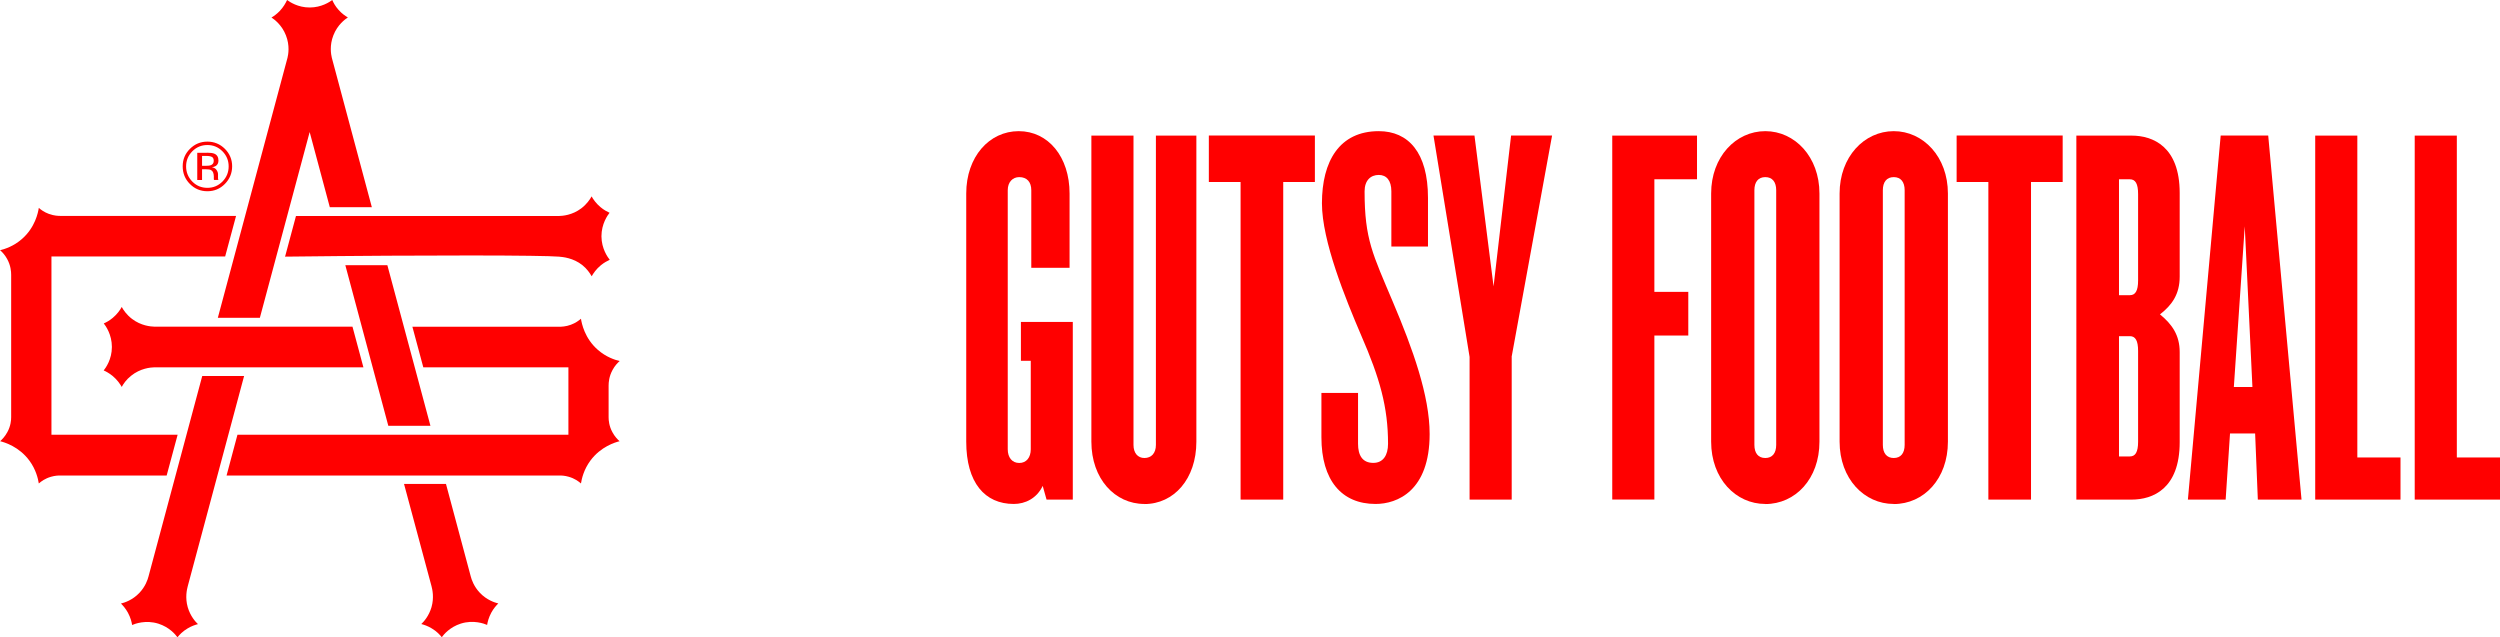 <svg xmlns="http://www.w3.org/2000/svg" id="a" viewBox="0 0 286.68 73.09"><defs><style>.b{fill:red;}</style></defs><g><path class="b" d="M33.94,24.77c-.42,1.55-.83,3.11-1.25,4.66,17.05-.2,29.49-.16,31.4,0,.45,.04,1.65,.14,2.7,.98,.51,.41,.84,.89,1.06,1.27,.19-.33,.51-.82,1.06-1.27,.37-.3,.73-.49,1.01-.62-.22-.28-.94-1.25-.95-2.69,0-1.44,.71-2.42,.93-2.7-.28-.13-.65-.32-1.03-.64-.53-.44-.85-.92-1.03-1.24-.19,.35-.56,.9-1.18,1.37-1.04,.79-2.15,.87-2.58,.88-10.05,0-20.1,0-30.16,0Z"></path><path class="b" d="M41.68,42.12c-10.14,0-20.48,0-23.96,0-.45,.01-1.63,.11-2.7,.98-.54,.43-.87,.92-1.06,1.27-.19-.33-.51-.82-1.06-1.27-.37-.3-.73-.5-1.01-.62,.22-.28,.94-1.25,.94-2.69s-.71-2.42-.93-2.7c.29-.13,.65-.32,1.03-.64,.53-.44,.85-.92,1.03-1.25,.2,.36,.56,.9,1.18,1.37,1.04,.79,2.15,.88,2.57,.89h22.71c.42,1.55,.83,3.1,1.25,4.65Z"></path><path class="b" d="M71.07,50.59c-.53,.13-2.18,.62-3.37,2.23-.75,1.02-.99,2.05-1.08,2.62-.26-.23-.73-.58-1.41-.77-.44-.13-.84-.15-1.12-.14H25.98c.42-1.56,.84-3.12,1.25-4.68h37.95v-7.73c-.26,0-7.67,0-16.64,0-.41-1.55-.83-3.1-1.25-4.65h16.8c.31,0,.8-.02,1.37-.23,.55-.2,.94-.5,1.16-.69,.08,.53,.42,2.25,1.94,3.57,.95,.83,1.95,1.15,2.5,1.28-.23,.2-.55,.53-.81,1.01-.41,.74-.46,1.44-.46,1.81v3.63c0,.35,.05,1,.43,1.7,.27,.51,.61,.85,.84,1.06Z"></path><path class="b" d="M0,50.59c.53,.13,2.18,.62,3.37,2.23,.75,1.02,.99,2.05,1.08,2.62,.26-.23,.73-.58,1.41-.77,.44-.13,.84-.15,1.12-.14h12.13l1.26-4.68H5.9V29.41c.26,0,10.96,0,19.92,0,.41-1.55,.83-3.1,1.25-4.65H6.98c-.31,0-.8-.02-1.37-.23-.55-.2-.94-.5-1.16-.69-.08,.53-.42,2.25-1.94,3.57-.95,.83-1.95,1.15-2.5,1.28,.23,.2,.55,.53,.81,1.01,.41,.74,.46,1.44,.46,1.81v16.33c0,.35-.05,1-.43,1.7-.27,.51-.61,.85-.84,1.06Z"></path><path class="b" d="M39.6,30.41c1.61,0,3.21,0,4.82,0,1.65,6.14,3.29,12.28,4.94,18.42-1.61,0-3.22,0-4.83,0-1.64-6.14-3.29-12.28-4.93-18.42Z"></path><path class="b" d="M46.32,55.49h4.82c.95,3.54,1.9,7.07,2.84,10.6,.1,.39,.36,1.16,1.04,1.88,.8,.85,1.73,1.13,2.12,1.23-.23,.23-.54,.57-.8,1.05-.3,.56-.43,1.07-.48,1.41-.33-.14-1.56-.61-3.02-.15-1.25,.4-1.95,1.24-2.18,1.56-.22-.28-.59-.68-1.15-1.01-.46-.28-.89-.42-1.2-.5,.29-.27,.87-.91,1.17-1.93,.32-1.11,.1-2.04,0-2.42-1.05-3.91-2.1-7.81-3.15-11.72Z"></path><path class="b" d="M28.01,43.12c-1.61,0-3.22,0-4.82,0-.95,3.53-5.21,19.45-6.16,22.98-.1,.39-.36,1.16-1.04,1.88-.8,.85-1.73,1.13-2.12,1.23,.23,.23,.54,.57,.8,1.05,.3,.56,.43,1.07,.48,1.41,.33-.14,1.56-.61,3.02-.15,1.25,.4,1.95,1.24,2.18,1.56,.22-.28,.59-.68,1.15-1.01,.46-.28,.89-.42,1.2-.5-.29-.27-.87-.91-1.17-1.93-.32-1.11-.1-2.04,0-2.42,1.05-3.91,5.42-20.19,6.46-24.1Z"></path><path class="b" d="M31.13,2.01c.26-.15,.6-.39,.93-.73,.45-.47,.71-.95,.86-1.28,.3,.22,1.23,.86,2.59,.86,1.36,0,2.3-.64,2.59-.86,.13,.3,.35,.72,.73,1.14,.38,.43,.78,.7,1.06,.86-.32,.21-1.19,.84-1.66,2.05-.46,1.17-.27,2.19-.18,2.57,1.53,5.71,3.06,11.42,4.59,17.14h-4.82c-.77-2.87-1.54-5.75-2.31-8.62-1.9,7.1-3.81,14.2-5.71,21.3-1.61,0-3.21,0-4.82,0,2.66-9.94,5.32-19.88,7.99-29.82,.09-.37,.28-1.39-.18-2.56-.47-1.21-1.34-1.84-1.66-2.05Z"></path><path class="b" d="M25.79,21.09c-.55,.56-1.22,.84-2.01,.84s-1.46-.28-2.01-.84c-.55-.55-.82-1.23-.82-2.02s.28-1.45,.83-2c.55-.55,1.22-.83,2-.83s1.46,.28,2.01,.83,.83,1.22,.83,2-.28,1.46-.83,2.02Zm-3.74-3.74c-.47,.48-.71,1.05-.71,1.73s.24,1.26,.71,1.74c.47,.48,1.05,.72,1.73,.72s1.25-.24,1.73-.72c.47-.48,.71-1.06,.71-1.74s-.24-1.25-.71-1.73c-.48-.48-1.05-.72-1.73-.72s-1.25,.24-1.73,.72Zm1.67,.16c.39,0,.67,.04,.85,.11,.32,.13,.48,.4,.48,.79,0,.28-.1,.48-.3,.62-.11,.07-.26,.12-.45,.15,.24,.04,.42,.14,.53,.31,.11,.16,.17,.33,.17,.48v.23c0,.07,0,.15,0,.23s.01,.14,.03,.16l.02,.04h-.51v-.03l-.02-.03v-.35c-.01-.36-.11-.6-.31-.71-.12-.07-.32-.1-.61-.1h-.43v1.23h-.55v-3.12h1.09Zm.59,.49c-.14-.08-.36-.12-.67-.12h-.47v1.13h.5c.23,0,.41-.02,.52-.07,.21-.09,.32-.25,.32-.49,0-.23-.07-.38-.21-.46Z"></path></g><g><path class="b" d="M120.01,57.29l-.44-1.57c-.69,1.44-2.01,2.07-3.32,2.07-3.32,0-5.45-2.44-5.45-7.15V22.19c0-4.2,2.63-7.15,6.02-7.15s5.83,2.95,5.83,7.15v8.52h-4.39v-8.9c0-.94-.5-1.5-1.38-1.5-.75,0-1.32,.56-1.32,1.5v29.71c0,.94,.5,1.57,1.32,1.57s1.32-.63,1.32-1.57v-10.15h-1.13v-4.45h5.95v20.37h-3.01Z"></path><path class="b" d="M131.23,57.79c-3.38,0-6.08-2.88-6.08-7.15V15.55h4.83V51.02c0,.94,.5,1.5,1.25,1.5,.81,0,1.32-.56,1.32-1.5V15.55h4.64V50.65c0,4.26-2.57,7.15-5.96,7.15Z"></path><path class="b" d="M147.15,20.87V57.29h-4.89V20.87h-3.64v-5.33h12.16v5.33h-3.64Z"></path><path class="b" d="M157.74,57.79c-3.89,0-6.21-2.7-6.21-7.65v-5.08h4.2v5.83c0,1.32,.5,2.19,1.75,2.19,1.13,0,1.69-.88,1.69-2.19,0-4.2-.94-7.52-3.07-12.41-1.82-4.26-4.51-10.84-4.51-15.17,0-4.83,2.01-8.27,6.52-8.27,3.38,0,5.64,2.44,5.64,7.65v5.58h-4.2v-6.33c0-1.25-.56-1.88-1.44-1.88-.94,0-1.63,.63-1.63,1.88,0,5.52,.94,7.21,3.26,12.72,2.26,5.33,4.2,10.72,4.2,15.11,0,6.52-3.7,8.02-6.21,8.02Z"></path><path class="b" d="M173.35,40.93v16.36h-4.83v-16.36l-4.14-25.39h4.7l2.19,17.3,2.01-17.3h4.7l-4.64,25.39Z"></path><path class="b" d="M189.71,20.56v12.91h3.89v5.01h-3.89v18.8h-4.83V15.55h9.72v5.01h-4.89Z"></path><path class="b" d="M202.43,57.79c-3.38,0-6.21-2.88-6.21-7.15V22.19c0-4.2,2.82-7.15,6.21-7.15s6.21,2.95,6.21,7.15v28.46c0,4.26-2.76,7.15-6.21,7.15Zm1.25-35.98c0-.94-.44-1.5-1.25-1.5s-1.25,.56-1.25,1.5v29.21c0,.94,.44,1.5,1.25,1.5s1.25-.56,1.25-1.5V21.81Z"></path><path class="b" d="M217.16,57.79c-3.38,0-6.21-2.88-6.21-7.15V22.19c0-4.2,2.82-7.15,6.21-7.15s6.21,2.95,6.21,7.15v28.46c0,4.26-2.76,7.15-6.21,7.15Zm1.25-35.98c0-.94-.44-1.5-1.25-1.5s-1.25,.56-1.25,1.5v29.21c0,.94,.44,1.5,1.25,1.5s1.25-.56,1.25-1.5V21.81Z"></path><path class="b" d="M232.9,20.87V57.29h-4.89V20.87h-3.64v-5.33h12.16v5.33h-3.64Z"></path><path class="b" d="M244.43,57.29h-6.33V15.55h6.33c2.45,0,5.52,1.25,5.52,6.58v9.59c0,2.01-.88,3.26-2.26,4.33,1.38,1.13,2.26,2.38,2.26,4.32v10.34c0,5.33-3.07,6.58-5.52,6.58Zm.75-35.04c0-1.19-.31-1.69-.94-1.69h-1.25v13.29h1.25c.63,0,.94-.5,.94-1.69v-9.9Zm0,17.99c0-1.19-.31-1.69-.94-1.69h-1.25v13.79h1.25c.63,0,.94-.5,.94-1.69v-10.41Z"></path><path class="b" d="M258.91,57.29l-.31-7.58h-2.88l-.5,7.58h-4.33l3.76-41.75h5.45l3.82,41.75h-5.01Zm-1.5-31.34l-1.25,18.43h2.13l-.88-18.43Z"></path><path class="b" d="M265.49,57.29V15.55h4.83V52.46h4.95v4.83h-9.78Z"></path><path class="b" d="M276.9,57.29V15.55h4.83V52.46h4.95v4.83h-9.78Z"></path></g></svg>